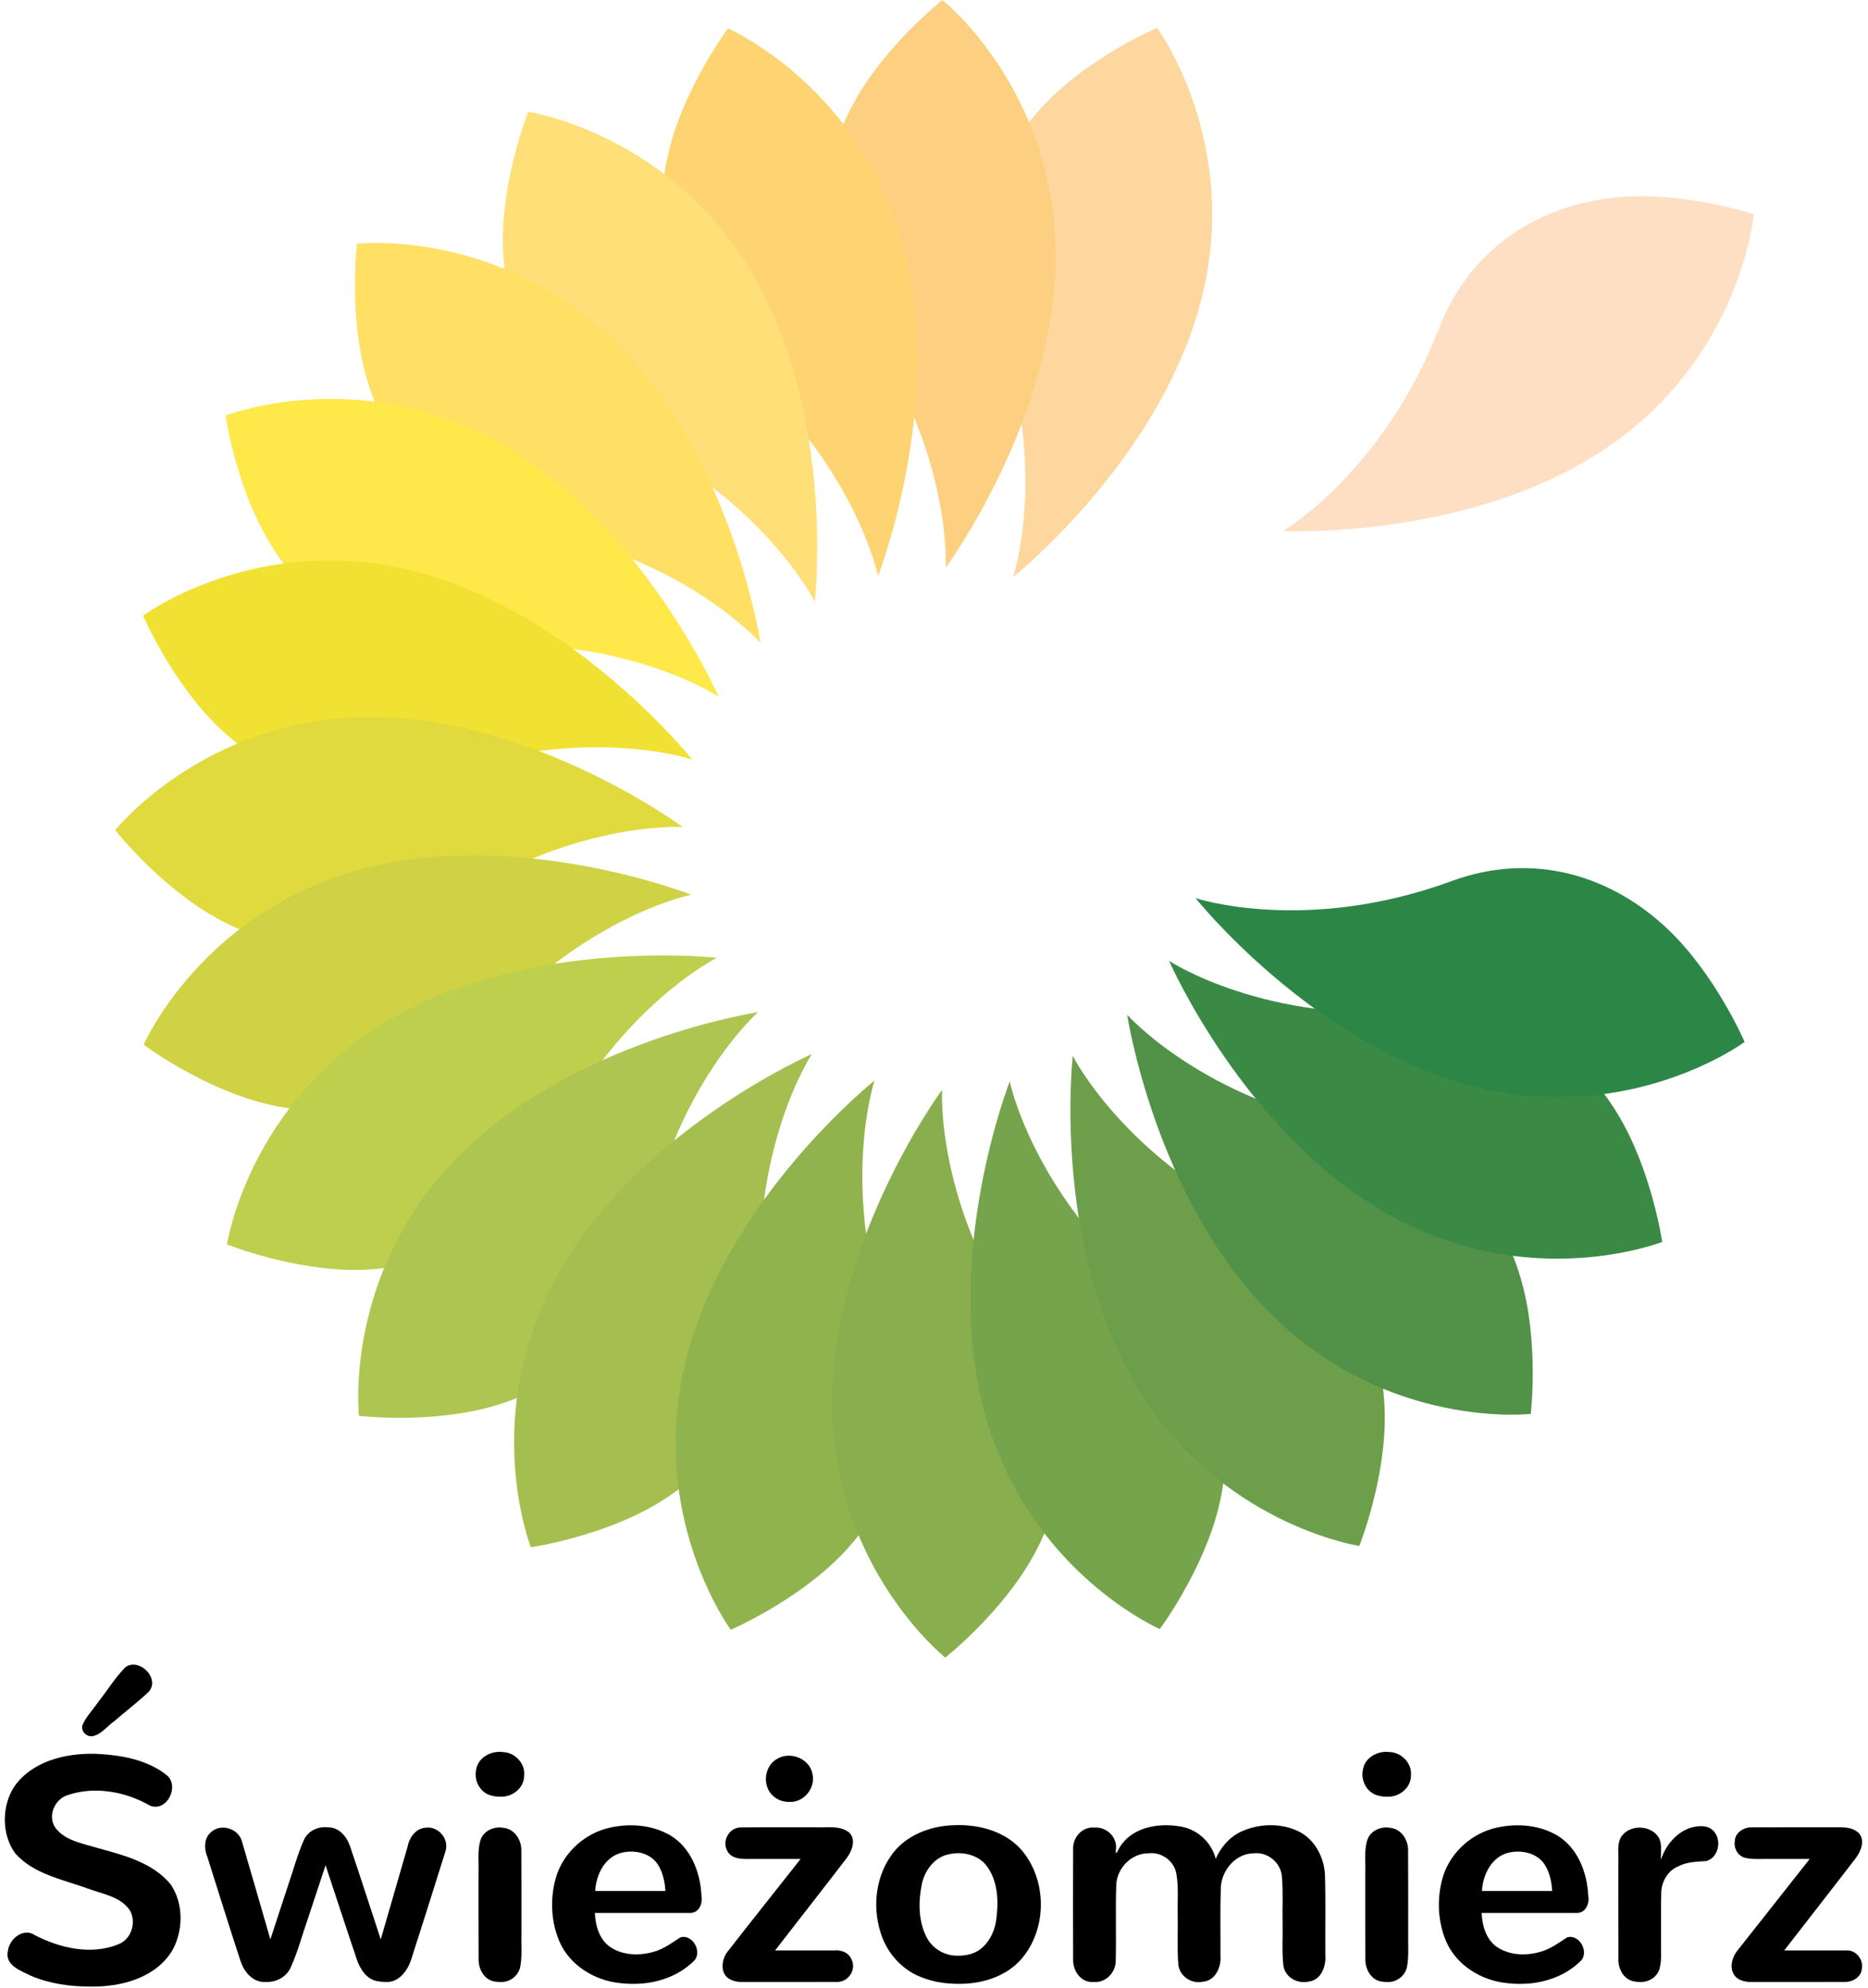 <svg xmlns="http://www.w3.org/2000/svg" viewBox="0 0 141 150" enable-background="new 0 0 389 432"><defs/><path d="m90.63 22.776c-3.137 11.98-14.154 20.767-14.154 20.767 0 0 2.767-8.296-1.285-19.33-2.304-6.272-.324-12.208 3.708-16.399 3.441-3.577 8.433-5.716 8.433-5.716 0 0 6.439 8.696 3.302 20.678" fill="#fdd79e"/><path d="m79.68 19.12c.07 12.384-8.298 23.723-8.298 23.723 0 0 .525-8.731-6.244-18.337-3.848-5.463-3.471-11.707-.662-16.8 2.398-4.345 6.664-7.703 6.664-7.703 0 0 8.469 6.733 8.54 19.12" fill="#fccf81"/><path d="m68.15 18.414c3.272 11.944-1.876 25.06-1.876 25.06 0 0-1.753-8.569-10.778-16.1-5.131-4.28-6.384-10.409-4.988-16.06 1.192-4.818 4.445-9.166 4.445-9.166 0 0 9.924 4.311 13.197 16.256" fill="#fdd471"/><path d="m56.833 20.718c6.252 10.69 4.674 24.694 4.674 24.694 0 0-3.909-7.823-14.576-12.758-6.06-2.806-8.858-8.403-8.973-14.218-.096-4.962 1.919-10 1.919-10 0 0 10.702 1.596 16.955 12.285" fill="#ffdf77"/><path d="m46.5 25.873c8.806 8.708 10.905 22.644 10.905 22.644 0 0-5.8-6.545-17.38-8.551-6.583-1.141-10.734-5.824-12.348-11.411-1.378-4.768-.733-10.16-.733-10.16 0 0 10.751-1.229 19.557 7.478" fill="#ffe065"/><path d="m37.848 33.528c10.76 6.132 16.397 19.05 16.397 19.05 0 0-7.298-4.822-19-3.761-6.654.602-11.875-2.847-14.88-7.827-2.565-4.249-3.34-9.623-3.34-9.623 0 0 10.07-3.969 20.826 2.162" fill="#ffe849"/><path d="m31.477 43.16c11.981 3.137 20.768 14.154 20.768 14.154 0 0-8.298-2.767-19.33 1.285-6.273 2.304-12.208.323-16.399-3.708-3.578-3.44-5.716-8.433-5.716-8.433 0 0 8.696-6.439 20.674-3.301" fill="#f1e132"/><path d="m27.814 54.11c12.386-.07 23.723 8.299 23.723 8.299 0 0-8.731-.527-18.337 6.244-5.463 3.849-11.707 3.472-16.8.662-4.346-2.398-7.703-6.665-7.703-6.665 0 0 6.733-8.469 19.12-8.54" fill="#e1da3f"/><path d="m27.11 65.64c11.945-3.273 25.06 1.877 25.06 1.877 0 0-8.568 1.751-16.1 10.777-4.281 5.132-10.41 6.384-16.06 4.987-4.818-1.19-9.167-4.441-9.167-4.441 0 0 4.312-9.924 16.256-13.197" fill="#ced244"/><path d="m29.419 76.954c10.691-6.252 24.694-4.674 24.694-4.674 0 0-7.824 3.91-12.759 14.576-2.807 6.066-8.403 8.858-14.219 8.973-4.962.096-10-1.919-10-1.919 0 0 1.597-10.703 12.287-16.955" fill="#bdcf4c"/><path d="m34.574 87.29c8.708-8.806 22.644-10.909 22.644-10.909 0 0-6.545 5.801-8.551 17.38-1.142 6.584-5.825 10.735-11.411 12.348-4.768 1.378-10.16.735-10.16.735 0 0-1.227-10.75 7.479-19.557" fill="#aec651"/><path d="m42.23 95.94c6.131-10.761 19.05-16.396 19.05-16.396 0 0-4.818 7.298-3.761 19 .602 6.655-2.847 11.875-7.827 14.88-4.249 2.566-9.623 3.339-9.623 3.339 0 0-3.968-10.07 2.162-20.825" fill="#a4bf50"/><path d="m51.858 102.31c3.138-11.981 14.154-20.768 14.154-20.768 0 0-2.767 8.298 1.285 19.33 2.304 6.273.325 12.207-3.709 16.399-3.441 3.577-8.429 5.716-8.429 5.716 0 0-6.439-8.696-3.302-20.674" fill="#91b34e"/><path d="m62.811 105.97c-.07-12.385 8.299-23.723 8.299-23.723 0 0-.526 8.731 6.244 18.337 3.849 5.462 3.473 11.707.661 16.8-2.397 4.345-6.664 7.703-6.664 7.703 0 0-8.469-6.733-8.54-19.12" fill="#88ae4d"/><path d="m74.34 106.67c-3.271-11.946 1.877-25.06 1.877-25.06 0 0 1.751 8.57 10.777 16.1 5.13 4.281 6.383 10.409 4.987 16.06-1.191 4.818-4.441 9.166-4.441 9.166 0 0-9.924-4.312-13.198-16.254" fill="#76a44c"/><path d="m85.65 104.37c-6.253-10.691-4.676-24.694-4.676-24.694 0 0 3.911 7.824 14.576 12.758 6.066 2.808 8.862 8.403 8.973 14.218.097 4.963-1.92 10.01-1.92 10.01 0 0-10.701-1.597-16.955-12.286" fill="#6d9f4b"/><path d="m95.99 99.22c-8.807-8.708-10.909-22.644-10.909-22.644 0 0 5.802 6.546 17.38 8.551 6.584 1.142 10.734 5.823 12.347 11.412 1.379 4.768.735 10.161.735 10.161 0 0-10.749 1.228-19.556-7.48" fill="#519248"/><path d="m104.64 91.56c-10.759-6.132-16.396-19.05-16.396-19.05 0 0 7.298 4.822 19 3.761 6.656-.601 11.875 2.847 14.88 7.827 2.566 4.249 3.34 9.624 3.34 9.624 0 0-10.07 3.969-20.826-2.162" fill="#3a8a46"/><path d="m111.01 81.929c-11.981-3.137-20.768-14.154-20.768-14.154 0 0 8.297 2.767 19.33-1.285 6.273-2.304 12.207-.325 16.397 3.708 3.578 3.441 5.718 8.433 5.718 8.433 0 0-8.696 6.439-20.678 3.301" fill="#2c8646"/><g opacity=".73"><path d="m121.18 33.857c-10.276 6.912-24.352 6.217-24.352 6.217 0 0 7.563-4.394 11.818-15.35 2.419-6.228 7.828-9.371 13.625-9.85 4.946-.408 10.11 1.288 10.11 1.288 0 0-.92 10.782-11.195 17.693" fill="#fed3ad" stroke-width=".401"/></g><g transform="matrix(.401 0 0 .401-7.781-12.635)"><path d="m36.698 358.26c1.71-.237 2.769-1.819 4.122-2.764 2.171-1.874 4.464-3.618 6.554-5.578 2.26-2.49-1.731-6.515-4.339-4.674-1.937 1.95-3.388 4.343-5.095 6.502-1.01 1.484-2.327 2.79-3.03 4.451-.265 1.111.673 2.122 1.785 2.062m-.203 47.11c5.65.074 12.08-1.579 15.259-6.657 2.186-3.783 2.267-8.942-.233-12.594-3.387-4.108-8.838-5.483-13.752-6.828-2.781-.857-6.128-1.357-7.969-3.848-1.463-2.204-.132-5.299 2.311-6.101 5.14-1.751 10.946-.67 15.583 1.996 3.16 1.192 5.569-3.72 3.096-5.759-3.747-2.987-8.76-3.802-13.424-4.02-5.656-.146-12.11 1.409-15.418 6.391-2.239 3.685-2.227 8.839.331 12.357 3.478 3.896 8.807 4.86 13.511 6.56 2.839 1.091 6.333 1.496 8.118 4.24 1.217 2.293.176 5.445-2.32 6.34-5.066 2.024-10.853.685-15.552-1.714-2.155-1.538-4.841.6-5.133 2.884-.67 2.723 2.452 3.806 4.364 4.732 3.532 1.508 7.411 2.02 11.227 2.02"/><path d="m92.03 404.5c2.436.129 4.069-2.091 4.756-4.173 2.194-6.803 4.339-13.625 6.479-20.446.72-2.271-1.336-4.718-3.686-4.423-1.943.106-3.156 1.901-3.476 3.665-1.676 5.787-3.352 11.574-5.03 17.362-1.947-5.871-3.816-11.77-5.815-17.622-.62-1.763-2.042-3.463-4.055-3.456-1.888-.25-3.896.651-4.641 2.472-1.212 2.745-1.964 5.671-2.953 8.503-1.104 3.368-2.209 6.735-3.313 10.1-1.8-6.185-3.568-12.38-5.388-18.559-.713-2.291-3.815-3.276-5.666-1.714-1.545 1.172-1.425 3.315-.749 4.934 2.081 6.498 4.07 13.03 6.217 19.503.675 1.998 2.337 3.974 4.632 3.851 2 .118 4.048-.932 4.83-2.84 1.302-2.863 2.081-5.931 3.129-8.894 1.128-3.41 2.257-6.82 3.385-10.23 1.973 5.925 3.901 11.866 5.902 17.779.636 1.869 1.914 3.814 4.045 4.064.46.086.929.121 1.397.122"/><path d="m113.53 404.5c1.806.141 3.511-1.166 3.823-2.954.359-2.058.138-4.164.199-6.245-.011-5.214.022-10.429-.017-15.642.001-1.959-1.342-4.01-3.415-4.17-1.799-.34-3.826.633-4.322 2.475-.539 1.942-.244 3.982-.32 5.973.011 5.452-.021 10.905.016 16.357-.011 1.855 1.119 3.896 3.109 4.131.306.053.616.076.926.076m-.029-34.871c2.26.161 4.589-1.599 4.567-3.964.249-2.309-1.769-4.391-4.044-4.439-2.165-.287-4.641 1.021-4.989 3.311-.47 2.044.738 4.346 2.823 4.87.532.158 1.089.222 1.643.222"/><path d="m138.59 404.85c4.236.043 8.62-1.4 11.604-4.485 1.345-1.76-.503-4.915-2.72-4.261-1.588 1.034-3.156 2.198-5.02 2.718-2.735.797-5.973.694-8.351-1.017-1.935-1.455-2.63-3.977-2.721-6.294 5.98-.007 11.96.014 17.94-.001 1.647.013 2.395-1.779 2.124-3.195-.184-4.414-1.994-9.147-5.963-11.46-3.627-2.078-8.13-2.277-12.1-1.189-4.494 1.305-8.244 4.977-9.432 9.533-1.018 3.85-.807 8.091.79 11.757 1.972 4.459 6.624 7.277 11.379 7.756.819.099 1.644.146 2.47.149m-7.148-17.479c.152-2.974 1.718-6.295 4.791-7.155 2.642-.728 5.968.019 7.278 2.641.755 1.38 1.041 2.961 1.156 4.514-4.408 0-8.817 0-13.225 0"/><path d="m159.08 404.5c5.897-.008 11.794.016 17.691-.012 2.149.172 3.844-2.091 2.978-4.083-.476-1.433-2.024-1.998-3.416-1.838-3.677 0-7.355 0-11.03 0 4.504-5.821 9.05-11.613 13.527-17.451.986-1.347 1.804-3.512.325-4.822-1.834-1.323-4.198-.796-6.314-.906-4.633.018-9.269-.037-13.901.029-2.184-.072-3.622 2.351-2.717 4.276.874 1.881 3.175 1.655 4.922 1.657 2.987 0 5.974 0 8.961 0-4.584 5.827-9.215 11.62-13.77 17.469-1.208 1.535-1.44 4.343.629 5.258.657.316 1.393.423 2.116.423m8.884-33.887c2.718.167 5.01-2.62 4.375-5.256-.498-2.834-4.053-4.286-6.503-2.928-2.603 1.279-3.056 5.217-.869 7.091.805.749 1.907 1.107 2.996 1.094"/><path d="m199.83 399.55c-2.502.109-4.968-1.302-6.06-3.57-1.517-3.03-1.512-6.626-.848-9.886.546-2.642 2.462-5.189 5.244-5.659 2.613-.553 5.676.207 7.193 2.547 1.94 2.857 2.02 6.551 1.567 9.86-.401 2.817-2.121 5.771-5.063 6.462-.663.174-1.349.246-2.033.246m0 5.296c4.659.065 9.685-1.573 12.487-5.493 4.095-5.512 3.996-13.758-.209-19.18-3.02-3.907-8.232-5.37-12.993-5.181-4.613.086-9.487 1.947-12.1 5.92-2.994 4.347-3.4 10.198-1.585 15.09 1.271 3.406 3.946 6.272 7.359 7.583 2.227.911 4.65 1.263 7.05 1.263"/><path d="m225.29 404.5c2.222.193 4.083-1.735 4.129-3.897.126-4.804-.063-9.619.102-14.422.159-3.162 2.901-5.942 6.113-5.895 2.406-.295 4.761 1.422 5.197 3.809.466 2.625.182 5.311.26 7.966.052 3.01-.114 6.04.102 9.05.167 2.242 2.41 3.792 4.568 3.35 2.467-.168 3.575-2.834 3.375-5.01.036-4.232-.077-8.468.065-12.696.141-3.273 2.771-6.436 6.179-6.465 2.567-.317 5.03 1.664 5.312 4.224.271 2.994.077 6.01.136 9.02.062 2.604-.145 5.226.147 7.815.264 2.262 2.665 3.571 4.773 3.077 2.417-.301 3.307-2.97 3.125-5.088-.037-5.01.079-10.02-.068-15.02-.174-3.445-2.062-6.898-5.306-8.32-3.428-1.498-7.573-1.27-10.89.407-1.979 1.065-3.472 2.883-4.369 4.922-.82-3.287-3.747-5.815-7.117-6.155-3.984-.601-8.771.322-10.984 4.03-.504.963-.793 1.645-.68.276.271-2.291-1.839-4.226-4.08-4.03-2.257-.213-4.04 1.833-3.977 3.997-.027 6.964-.027 13.931 0 20.895-.005 2.185 1.507 4.34 3.891 4.162"/><path d="m280.45 404.5c1.806.141 3.511-1.166 3.823-2.954.359-2.058.138-4.164.199-6.245-.011-5.214.022-10.429-.017-15.642.001-1.959-1.342-4.01-3.415-4.17-1.799-.34-3.826.633-4.322 2.475-.539 1.942-.244 3.982-.32 5.973.011 5.452-.021 10.905.016 16.357-.011 1.855 1.119 3.896 3.109 4.131.306.053.616.076.926.076m-.029-34.871c2.26.161 4.589-1.599 4.567-3.964.249-2.309-1.769-4.391-4.044-4.439-2.165-.287-4.641 1.021-4.989 3.311-.47 2.044.738 4.346 2.823 4.87.532.158 1.089.222 1.643.222"/><path d="m305.51 404.85c4.236.043 8.62-1.4 11.604-4.485 1.345-1.76-.503-4.915-2.72-4.261-1.588 1.034-3.156 2.198-5.02 2.718-2.735.797-5.973.694-8.351-1.017-1.935-1.455-2.63-3.977-2.721-6.294 5.98-.007 11.96.014 17.94-.001 1.647.013 2.395-1.779 2.124-3.195-.184-4.414-1.994-9.147-5.963-11.46-3.627-2.078-8.13-2.277-12.1-1.189-4.494 1.305-8.244 4.977-9.432 9.533-1.018 3.85-.807 8.091.79 11.757 1.972 4.459 6.624 7.277 11.379 7.756.819.099 1.644.146 2.47.149m-7.148-17.479c.152-2.974 1.718-6.295 4.791-7.155 2.642-.728 5.968.019 7.278 2.641.755 1.38 1.041 2.961 1.156 4.514-4.408 0-8.817 0-13.225 0"/><path d="m328.02 404.5c1.664.105 3.385-.914 3.791-2.59.432-1.717.202-3.504.26-5.256.022-3.04-.047-6.083.04-9.121.106-2.01 1.258-3.984 3.158-4.773 1.622-.864 3.491-.902 5.276-1.01 2.275-.558 2.987-3.777 1.554-5.488-1.097-1.422-3.158-1.197-4.679-.716-2.617.952-4.527 3.353-5.378 5.949-.062-1.4.297-2.908-.421-4.192-1.543-2.514-5.843-2.484-7.22.178-.602 1.351-.302 2.861-.375 4.293.011 6.188-.022 12.377.016 18.564.001 1.763 1.025 3.69 2.881 4.04.359.084.728.119 1.097.119"/><path d="m349.03 404.5c5.897-.008 11.794.015 17.691-.012 1.444.011 3.02-.912 3.14-2.469.363-1.787-1.19-3.657-3.042-3.452-3.856 0-7.712 0-11.568 0 4.504-5.821 9.05-11.613 13.527-17.451.918-1.286 1.739-3.224.542-4.61-1.437-1.403-3.59-1.071-5.433-1.119-4.931.008-9.864-.017-14.795.013-1.509-.019-3.117 1.023-3.146 2.652-.214 1.387.664 2.841 2.077 3.115 1.618.326 3.285.125 4.926.181 2.368 0 4.737 0 7.105 0-4.542 5.759-9.1 11.506-13.633 17.272-1.101 1.374-1.637 3.705-.178 5.03.767.647 1.805.854 2.785.853"/></g></svg>